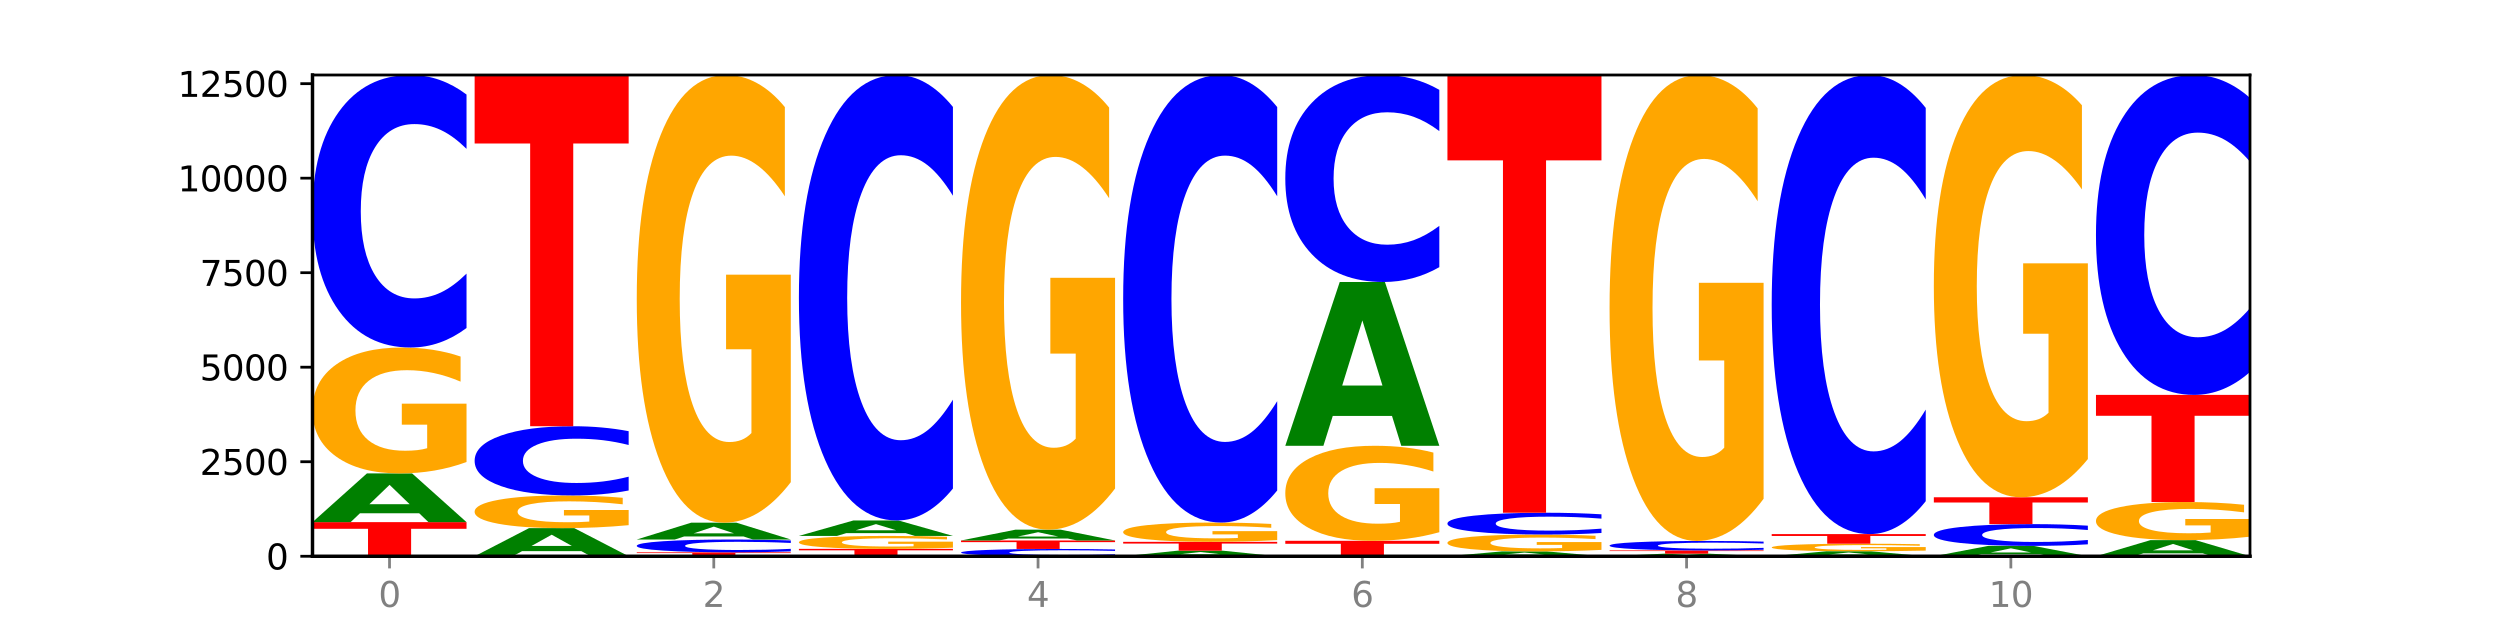 <?xml version="1.0" encoding="utf-8" standalone="no"?>
<!DOCTYPE svg PUBLIC "-//W3C//DTD SVG 1.1//EN"
  "http://www.w3.org/Graphics/SVG/1.1/DTD/svg11.dtd">
<svg xmlns:xlink="http://www.w3.org/1999/xlink" width="720pt" height="180pt" viewBox="0 0 720 180" xmlns="http://www.w3.org/2000/svg" version="1.1">
 <defs>
  <style type="text/css">*{stroke-linejoin: round; stroke-linecap: butt}</style>
 </defs>
 <g id="figure_1">
  <g id="patch_1">
   <path d="M 0 180 
L 720 180 
L 720 0 
L 0 0 
z
" style="fill: #ffffff"/>
  </g>
  <g id="axes_1">
   <g id="patch_2">
    <path d="M 90 160.2 
L 648 160.2 
L 648 21.6 
L 90 21.6 
z
" style="fill: #ffffff"/>
   </g>
   <g id="line2d_1">
    <path d="M 90 160.2 
L 648 160.2 
" clip-path="url(#peba7076632)" style="fill: none; stroke: #000000; stroke-width: 0.5; stroke-linecap: square"/>
   </g>
   <g id="patch_3">
    <path d="M 90 150.379 
L 134.36 150.379 
L 134.36 152.294 
L 118.401 152.294 
L 118.401 160.2 
L 105.99 160.2 
L 105.99 152.294 
L 90 152.294 
L 90 150.379 
z
" clip-path="url(#peba7076632)" style="fill: #ff0000"/>
   </g>
   <g id="patch_4">
    <path d="M 120.728 147.822 
L 103.668 147.822 
L 100.974 150.379 
L 90 150.379 
L 105.672 136.343 
L 118.687 136.343 
L 134.36 150.379 
L 123.395 150.379 
L 120.728 147.822 
z
M 106.389 145.217 
L 117.98 145.217 
L 112.194 139.634 
L 106.389 145.217 
z
" clip-path="url(#peba7076632)" style="fill: #008000"/>
   </g>
   <g id="patch_5">
    <path d="M 134.36 133.063 
Q 129.886 134.703 125.074 135.527 
Q 120.263 136.343 115.133 136.343 
Q 103.541 136.343 96.77 131.46 
Q 90 126.576 90 118.225 
Q 90 109.776 96.89 104.93 
Q 103.789 100.084 115.789 100.084 
Q 120.412 100.084 124.647 100.744 
Q 128.892 101.395 132.65 102.683 
L 132.65 109.911 
Q 128.773 108.256 124.935 107.44 
Q 121.098 106.616 117.24 106.616 
Q 110.102 106.616 106.235 109.627 
Q 102.367 112.63 102.367 118.225 
Q 102.367 123.768 106.096 126.794 
Q 109.824 129.812 116.684 129.812 
Q 118.553 129.812 120.153 129.64 
Q 121.754 129.46 123.026 129.085 
L 123.026 122.3 
L 115.719 122.3 
L 115.719 116.255 
L 134.36 116.255 
L 134.36 133.063 
z
" clip-path="url(#peba7076632)" style="fill: #ffa600"/>
   </g>
   <g id="patch_6">
    <path d="M 134.36 94.459 
Q 130.649 97.247 126.637 98.658 
Q 122.624 100.084 118.254 100.084 
Q 105.222 100.084 97.611 89.514 
Q 90 78.943 90 60.867 
Q 90 42.725 97.611 32.171 
Q 105.222 21.6 118.254 21.6 
Q 122.624 21.6 126.637 23.027 
Q 130.649 24.437 134.36 27.226 
L 134.36 42.871 
Q 130.616 39.174 126.983 37.456 
Q 123.351 35.737 119.339 35.737 
Q 112.141 35.737 108.017 42.433 
Q 103.904 49.113 103.904 60.867 
Q 103.904 72.572 108.017 79.268 
Q 112.141 85.947 119.339 85.947 
Q 123.351 85.947 126.983 84.229 
Q 130.616 82.494 134.36 78.798 
L 134.36 94.459 
z
" clip-path="url(#peba7076632)" style="fill: #0000ff"/>
   </g>
   <g id="patch_7">
    <path d="M 167.423 158.724 
L 150.363 158.724 
L 147.669 160.2 
L 136.695 160.2 
L 152.367 152.099 
L 165.382 152.099 
L 181.054 160.2 
L 170.089 160.2 
L 167.423 158.724 
z
M 153.083 157.221 
L 164.675 157.221 
L 158.888 153.998 
L 153.083 157.221 
z
" clip-path="url(#peba7076632)" style="fill: #008000"/>
   </g>
   <g id="patch_8">
    <path d="M 181.054 151.248 
Q 176.581 151.673 171.769 151.887 
Q 166.957 152.099 161.827 152.099 
Q 150.235 152.099 143.465 150.832 
Q 136.695 149.565 136.695 147.398 
Q 136.695 145.206 143.584 143.949 
Q 150.484 142.691 162.483 142.691 
Q 167.106 142.691 171.341 142.862 
Q 175.586 143.031 179.344 143.366 
L 179.344 145.241 
Q 175.467 144.811 171.63 144.6 
Q 167.792 144.386 163.935 144.386 
Q 156.797 144.386 152.929 145.167 
Q 149.062 145.946 149.062 147.398 
Q 149.062 148.836 152.79 149.621 
Q 156.518 150.404 163.378 150.404 
Q 165.247 150.404 166.848 150.36 
Q 168.448 150.313 169.721 150.216 
L 169.721 148.455 
L 162.414 148.455 
L 162.414 146.887 
L 181.054 146.887 
L 181.054 151.248 
z
" clip-path="url(#peba7076632)" style="fill: #ffa600"/>
   </g>
   <g id="patch_9">
    <path d="M 181.054 141.262 
Q 177.344 141.971 173.331 142.329 
Q 169.319 142.691 164.949 142.691 
Q 151.917 142.691 144.306 140.006 
Q 136.695 137.321 136.695 132.729 
Q 136.695 128.121 144.306 125.44 
Q 151.917 122.754 164.949 122.754 
Q 169.319 122.754 173.331 123.117 
Q 177.344 123.475 181.054 124.183 
L 181.054 128.158 
Q 177.31 127.219 173.678 126.782 
Q 170.045 126.346 166.033 126.346 
Q 158.835 126.346 154.711 128.046 
Q 150.598 129.743 150.598 132.729 
Q 150.598 135.702 154.711 137.403 
Q 158.835 139.1 166.033 139.1 
Q 170.045 139.1 173.678 138.664 
Q 177.31 138.223 181.054 137.284 
L 181.054 141.262 
z
" clip-path="url(#peba7076632)" style="fill: #0000ff"/>
   </g>
   <g id="patch_10">
    <path d="M 136.695 21.6 
L 181.054 21.6 
L 181.054 41.328 
L 165.095 41.328 
L 165.095 122.754 
L 152.685 122.754 
L 152.685 41.328 
L 136.695 41.328 
L 136.695 21.6 
z
" clip-path="url(#peba7076632)" style="fill: #ff0000"/>
   </g>
   <g id="patch_11">
    <path d="M 183.389 159.068 
L 227.749 159.068 
L 227.749 159.288 
L 211.79 159.288 
L 211.79 160.2 
L 199.379 160.2 
L 199.379 159.288 
L 183.389 159.288 
L 183.389 159.068 
z
" clip-path="url(#peba7076632)" style="fill: #ff0000"/>
   </g>
   <g id="patch_12">
    <path d="M 227.749 158.803 
Q 224.038 158.934 220.026 159 
Q 216.014 159.068 211.644 159.068 
Q 198.612 159.068 191 158.57 
Q 183.389 158.073 183.389 157.223 
Q 183.389 156.37 191 155.874 
Q 198.612 155.376 211.644 155.376 
Q 216.014 155.376 220.026 155.443 
Q 224.038 155.51 227.749 155.641 
L 227.749 156.377 
Q 224.005 156.203 220.372 156.122 
Q 216.74 156.041 212.728 156.041 
Q 205.53 156.041 201.406 156.356 
Q 197.293 156.67 197.293 157.223 
Q 197.293 157.774 201.406 158.089 
Q 205.53 158.403 212.728 158.403 
Q 216.74 158.403 220.372 158.322 
Q 224.005 158.24 227.749 158.066 
L 227.749 158.803 
z
" clip-path="url(#peba7076632)" style="fill: #0000ff"/>
   </g>
   <g id="patch_13">
    <path d="M 214.117 154.494 
L 197.057 154.494 
L 194.363 155.376 
L 183.389 155.376 
L 199.062 150.531 
L 212.077 150.531 
L 227.749 155.376 
L 216.784 155.376 
L 214.117 154.494 
z
M 199.778 153.594 
L 211.369 153.594 
L 205.583 151.667 
L 199.778 153.594 
z
" clip-path="url(#peba7076632)" style="fill: #008000"/>
   </g>
   <g id="patch_14">
    <path d="M 227.749 138.866 
Q 223.275 144.698 218.463 147.628 
Q 213.652 150.531 208.522 150.531 
Q 196.93 150.531 190.159 133.166 
Q 183.389 115.801 183.389 86.105 
Q 183.389 56.063 190.279 38.832 
Q 197.178 21.6 209.178 21.6 
Q 213.801 21.6 218.036 23.944 
Q 222.281 26.261 226.039 30.842 
L 226.039 56.543 
Q 222.162 50.657 218.324 47.754 
Q 214.487 44.824 210.629 44.824 
Q 203.491 44.824 199.624 55.531 
Q 195.757 66.21 195.757 86.105 
Q 195.757 105.814 199.485 116.574 
Q 203.213 127.307 210.073 127.307 
Q 211.942 127.307 213.542 126.694 
Q 215.143 126.055 216.415 124.723 
L 216.415 100.594 
L 209.108 100.594 
L 209.108 79.101 
L 227.749 79.101 
L 227.749 138.866 
z
" clip-path="url(#peba7076632)" style="fill: #ffa600"/>
   </g>
   <g id="patch_15">
    <path d="M 230.084 158.077 
L 274.444 158.077 
L 274.444 158.491 
L 258.484 158.491 
L 258.484 160.2 
L 246.074 160.2 
L 246.074 158.491 
L 230.084 158.491 
L 230.084 158.077 
z
" clip-path="url(#peba7076632)" style="fill: #ff0000"/>
   </g>
   <g id="patch_16">
    <path d="M 274.444 157.739 
Q 269.97 157.908 265.158 157.993 
Q 260.346 158.077 255.216 158.077 
Q 243.624 158.077 236.854 157.574 
Q 230.084 157.071 230.084 156.211 
Q 230.084 155.34 236.973 154.841 
Q 243.873 154.342 255.872 154.342 
Q 260.495 154.342 264.73 154.41 
Q 268.976 154.477 272.734 154.61 
L 272.734 155.354 
Q 268.856 155.184 265.019 155.1 
Q 261.181 155.015 257.324 155.015 
Q 250.186 155.015 246.318 155.325 
Q 242.451 155.634 242.451 156.211 
Q 242.451 156.781 246.179 157.093 
Q 249.907 157.404 256.767 157.404 
Q 258.636 157.404 260.237 157.386 
Q 261.837 157.368 263.11 157.329 
L 263.11 156.63 
L 255.803 156.63 
L 255.803 156.008 
L 274.444 156.008 
L 274.444 157.739 
z
" clip-path="url(#peba7076632)" style="fill: #ffa600"/>
   </g>
   <g id="patch_17">
    <path d="M 260.812 153.533 
L 243.752 153.533 
L 241.058 154.342 
L 230.084 154.342 
L 245.756 149.899 
L 258.771 149.899 
L 274.444 154.342 
L 263.478 154.342 
L 260.812 153.533 
z
M 246.473 152.708 
L 258.064 152.708 
L 252.277 150.941 
L 246.473 152.708 
z
" clip-path="url(#peba7076632)" style="fill: #008000"/>
   </g>
   <g id="patch_18">
    <path d="M 274.444 140.703 
Q 270.733 145.261 266.721 147.567 
Q 262.708 149.899 258.338 149.899 
Q 245.306 149.899 237.695 132.62 
Q 230.084 115.34 230.084 85.789 
Q 230.084 56.133 237.695 38.88 
Q 245.306 21.6 258.338 21.6 
Q 262.708 21.6 266.721 23.932 
Q 270.733 26.238 274.444 30.796 
L 274.444 56.372 
Q 270.699 50.329 267.067 47.52 
Q 263.435 44.71 259.422 44.71 
Q 252.224 44.71 248.1 55.656 
Q 243.987 66.575 243.987 85.789 
Q 243.987 104.924 248.1 115.87 
Q 252.224 126.789 259.422 126.789 
Q 263.435 126.789 267.067 123.98 
Q 270.699 121.144 274.444 115.101 
L 274.444 140.703 
z
" clip-path="url(#peba7076632)" style="fill: #0000ff"/>
   </g>
   <g id="patch_19">
    <path d="M 321.138 160.049 
Q 317.427 160.124 313.415 160.162 
Q 309.403 160.2 305.033 160.2 
Q 292.001 160.2 284.389 159.917 
Q 276.778 159.634 276.778 159.15 
Q 276.778 158.664 284.389 158.382 
Q 292.001 158.099 305.033 158.099 
Q 309.403 158.099 313.415 158.137 
Q 317.427 158.174 321.138 158.249 
L 321.138 158.668 
Q 317.394 158.569 313.762 158.523 
Q 310.129 158.477 306.117 158.477 
Q 298.919 158.477 294.795 158.656 
Q 290.682 158.835 290.682 159.15 
Q 290.682 159.463 294.795 159.643 
Q 298.919 159.821 306.117 159.821 
Q 310.129 159.821 313.762 159.775 
Q 317.394 159.729 321.138 159.63 
L 321.138 160.049 
z
" clip-path="url(#peba7076632)" style="fill: #0000ff"/>
   </g>
   <g id="patch_20">
    <path d="M 276.778 155.659 
L 321.138 155.659 
L 321.138 156.135 
L 305.179 156.135 
L 305.179 158.099 
L 292.768 158.099 
L 292.768 156.135 
L 276.778 156.135 
L 276.778 155.659 
z
" clip-path="url(#peba7076632)" style="fill: #ff0000"/>
   </g>
   <g id="patch_21">
    <path d="M 307.506 155.092 
L 290.446 155.092 
L 287.753 155.659 
L 276.778 155.659 
L 292.451 152.545 
L 305.466 152.545 
L 321.138 155.659 
L 310.173 155.659 
L 307.506 155.092 
z
M 293.167 154.514 
L 304.758 154.514 
L 298.972 153.276 
L 293.167 154.514 
z
" clip-path="url(#peba7076632)" style="fill: #008000"/>
   </g>
   <g id="patch_22">
    <path d="M 321.138 140.698 
Q 316.664 146.622 311.853 149.597 
Q 307.041 152.545 301.911 152.545 
Q 290.319 152.545 283.549 134.909 
Q 276.778 117.273 276.778 87.113 
Q 276.778 56.602 283.668 39.101 
Q 290.567 21.6 302.567 21.6 
Q 307.19 21.6 311.425 23.98 
Q 315.67 26.334 319.428 30.986 
L 319.428 57.089 
Q 315.551 51.111 311.713 48.162 
Q 307.876 45.187 304.018 45.187 
Q 296.88 45.187 293.013 56.061 
Q 289.146 66.907 289.146 87.113 
Q 289.146 107.13 292.874 118.058 
Q 296.602 128.958 303.462 128.958 
Q 305.331 128.958 306.931 128.336 
Q 308.532 127.687 309.805 126.335 
L 309.805 101.828 
L 302.497 101.828 
L 302.497 79.999 
L 321.138 79.999 
L 321.138 140.698 
z
" clip-path="url(#peba7076632)" style="fill: #ffa600"/>
   </g>
   <g id="patch_23">
    <path d="M 354.201 159.908 
L 337.141 159.908 
L 334.447 160.2 
L 323.473 160.2 
L 339.145 158.599 
L 352.16 158.599 
L 367.833 160.2 
L 356.867 160.2 
L 354.201 159.908 
z
M 339.862 159.611 
L 351.453 159.611 
L 345.666 158.975 
L 339.862 159.611 
z
" clip-path="url(#peba7076632)" style="fill: #008000"/>
   </g>
   <g id="patch_24">
    <path d="M 323.473 156.051 
L 367.833 156.051 
L 367.833 156.548 
L 351.873 156.548 
L 351.873 158.599 
L 339.463 158.599 
L 339.463 156.548 
L 323.473 156.548 
L 323.473 156.051 
z
" clip-path="url(#peba7076632)" style="fill: #ff0000"/>
   </g>
   <g id="patch_25">
    <path d="M 367.833 155.549 
Q 363.359 155.8 358.547 155.926 
Q 353.735 156.051 348.605 156.051 
Q 337.013 156.051 330.243 155.304 
Q 323.473 154.556 323.473 153.277 
Q 323.473 151.983 330.362 151.241 
Q 337.262 150.498 349.262 150.498 
Q 353.884 150.498 358.12 150.599 
Q 362.365 150.699 366.123 150.896 
L 366.123 152.003 
Q 362.245 151.75 358.408 151.625 
Q 354.57 151.499 350.713 151.499 
Q 343.575 151.499 339.708 151.96 
Q 335.84 152.42 335.84 153.277 
Q 335.84 154.125 339.568 154.589 
Q 343.297 155.051 350.156 155.051 
Q 352.025 155.051 353.626 155.025 
Q 355.227 154.997 356.499 154.94 
L 356.499 153.901 
L 349.192 153.901 
L 349.192 152.975 
L 367.833 152.975 
L 367.833 155.549 
z
" clip-path="url(#peba7076632)" style="fill: #ffa600"/>
   </g>
   <g id="patch_26">
    <path d="M 367.833 141.259 
Q 364.122 145.839 360.11 148.155 
Q 356.097 150.498 351.727 150.498 
Q 338.695 150.498 331.084 133.138 
Q 323.473 115.778 323.473 86.089 
Q 323.473 56.294 331.084 38.96 
Q 338.695 21.6 351.727 21.6 
Q 356.097 21.6 360.11 23.943 
Q 364.122 26.26 367.833 30.839 
L 367.833 56.534 
Q 364.088 50.463 360.456 47.641 
Q 356.824 44.818 352.811 44.818 
Q 345.614 44.818 341.489 55.815 
Q 337.376 66.785 337.376 86.089 
Q 337.376 105.313 341.489 116.31 
Q 345.614 127.28 352.811 127.28 
Q 356.824 127.28 360.456 124.458 
Q 364.088 121.609 367.833 115.538 
L 367.833 141.259 
z
" clip-path="url(#peba7076632)" style="fill: #0000ff"/>
   </g>
   <g id="patch_27">
    <path d="M 370.167 155.757 
L 414.527 155.757 
L 414.527 156.624 
L 398.568 156.624 
L 398.568 160.2 
L 386.158 160.2 
L 386.158 156.624 
L 370.167 156.624 
L 370.167 155.757 
z
" clip-path="url(#peba7076632)" style="fill: #ff0000"/>
   </g>
   <g id="patch_28">
    <path d="M 414.527 153.281 
Q 410.053 154.519 405.242 155.141 
Q 400.43 155.757 395.3 155.757 
Q 383.708 155.757 376.938 152.071 
Q 370.167 148.384 370.167 142.079 
Q 370.167 135.701 377.057 132.042 
Q 383.956 128.384 395.956 128.384 
Q 400.579 128.384 404.814 128.881 
Q 409.059 129.373 412.817 130.346 
L 412.817 135.803 
Q 408.94 134.553 405.102 133.937 
Q 401.265 133.315 397.408 133.315 
Q 390.269 133.315 386.402 135.588 
Q 382.535 137.855 382.535 142.079 
Q 382.535 146.263 386.263 148.548 
Q 389.991 150.827 396.851 150.827 
Q 398.72 150.827 400.321 150.697 
Q 401.921 150.561 403.194 150.278 
L 403.194 145.155 
L 395.887 145.155 
L 395.887 140.592 
L 414.527 140.592 
L 414.527 153.281 
z
" clip-path="url(#peba7076632)" style="fill: #ffa600"/>
   </g>
   <g id="patch_29">
    <path d="M 400.895 119.791 
L 383.835 119.791 
L 381.142 128.384 
L 370.167 128.384 
L 385.84 81.215 
L 398.855 81.215 
L 414.527 128.384 
L 403.562 128.384 
L 400.895 119.791 
z
M 386.556 111.037 
L 398.147 111.037 
L 392.361 92.274 
L 386.556 111.037 
z
" clip-path="url(#peba7076632)" style="fill: #008000"/>
   </g>
   <g id="patch_30">
    <path d="M 414.527 76.942 
Q 410.817 79.06 406.804 80.131 
Q 402.792 81.215 398.422 81.215 
Q 385.39 81.215 377.779 73.186 
Q 370.167 65.157 370.167 51.426 
Q 370.167 37.646 377.779 29.629 
Q 385.39 21.6 398.422 21.6 
Q 402.792 21.6 406.804 22.684 
Q 410.817 23.755 414.527 25.873 
L 414.527 37.757 
Q 410.783 34.949 407.151 33.644 
Q 403.518 32.338 399.506 32.338 
Q 392.308 32.338 388.184 37.424 
Q 384.071 42.498 384.071 51.426 
Q 384.071 60.317 388.184 65.403 
Q 392.308 70.476 399.506 70.476 
Q 403.518 70.476 407.151 69.171 
Q 410.783 67.853 414.527 65.046 
L 414.527 76.942 
z
" clip-path="url(#peba7076632)" style="fill: #0000ff"/>
   </g>
   <g id="patch_31">
    <path d="M 447.59 159.946 
L 430.53 159.946 
L 427.836 160.2 
L 416.862 160.2 
L 432.534 158.806 
L 445.549 158.806 
L 461.222 160.2 
L 450.257 160.2 
L 447.59 159.946 
z
M 433.251 159.687 
L 444.842 159.687 
L 439.055 159.133 
L 433.251 159.687 
z
" clip-path="url(#peba7076632)" style="fill: #008000"/>
   </g>
   <g id="patch_32">
    <path d="M 461.222 158.367 
Q 456.748 158.587 451.936 158.697 
Q 447.124 158.806 441.995 158.806 
Q 430.403 158.806 423.632 158.152 
Q 416.862 157.498 416.862 156.38 
Q 416.862 155.248 423.752 154.599 
Q 430.651 153.95 442.651 153.95 
Q 447.274 153.95 451.509 154.038 
Q 455.754 154.126 459.512 154.298 
L 459.512 155.266 
Q 455.635 155.044 451.797 154.935 
Q 447.96 154.825 444.102 154.825 
Q 436.964 154.825 433.097 155.228 
Q 429.229 155.63 429.229 156.38 
Q 429.229 157.122 432.958 157.527 
Q 436.686 157.932 443.545 157.932 
Q 445.414 157.932 447.015 157.908 
Q 448.616 157.884 449.888 157.834 
L 449.888 156.925 
L 442.581 156.925 
L 442.581 156.116 
L 461.222 156.116 
L 461.222 158.367 
z
" clip-path="url(#peba7076632)" style="fill: #ffa600"/>
   </g>
   <g id="patch_33">
    <path d="M 461.222 153.5 
Q 457.511 153.723 453.499 153.836 
Q 449.486 153.95 445.116 153.95 
Q 432.084 153.95 424.473 153.104 
Q 416.862 152.258 416.862 150.811 
Q 416.862 149.358 424.473 148.513 
Q 432.084 147.667 445.116 147.667 
Q 449.486 147.667 453.499 147.782 
Q 457.511 147.894 461.222 148.118 
L 461.222 149.37 
Q 457.478 149.074 453.845 148.937 
Q 450.213 148.799 446.2 148.799 
Q 439.003 148.799 434.879 149.335 
Q 430.766 149.87 430.766 150.811 
Q 430.766 151.748 434.879 152.284 
Q 439.003 152.818 446.2 152.818 
Q 450.213 152.818 453.845 152.681 
Q 457.478 152.542 461.222 152.246 
L 461.222 153.5 
z
" clip-path="url(#peba7076632)" style="fill: #0000ff"/>
   </g>
   <g id="patch_34">
    <path d="M 416.862 21.6 
L 461.222 21.6 
L 461.222 46.187 
L 445.263 46.187 
L 445.263 147.667 
L 432.852 147.667 
L 432.852 46.187 
L 416.862 46.187 
L 416.862 21.6 
z
" clip-path="url(#peba7076632)" style="fill: #ff0000"/>
   </g>
   <g id="patch_35">
    <path d="M 494.285 160.065 
L 477.225 160.065 
L 474.531 160.2 
L 463.556 160.2 
L 479.229 159.46 
L 492.244 159.46 
L 507.916 160.2 
L 496.951 160.2 
L 494.285 160.065 
z
M 479.945 159.928 
L 491.536 159.928 
L 485.75 159.633 
L 479.945 159.928 
z
" clip-path="url(#peba7076632)" style="fill: #008000"/>
   </g>
   <g id="patch_36">
    <path d="M 463.556 158.523 
L 507.916 158.523 
L 507.916 158.706 
L 491.957 158.706 
L 491.957 159.46 
L 479.547 159.46 
L 479.547 158.706 
L 463.556 158.706 
L 463.556 158.523 
z
" clip-path="url(#peba7076632)" style="fill: #ff0000"/>
   </g>
   <g id="patch_37">
    <path d="M 507.916 158.327 
Q 504.206 158.424 500.193 158.473 
Q 496.181 158.523 491.811 158.523 
Q 478.779 158.523 471.168 158.155 
Q 463.556 157.787 463.556 157.158 
Q 463.556 156.526 471.168 156.158 
Q 478.779 155.79 491.811 155.79 
Q 496.181 155.79 500.193 155.84 
Q 504.206 155.889 507.916 155.986 
L 507.916 156.531 
Q 504.172 156.402 500.54 156.342 
Q 496.907 156.282 492.895 156.282 
Q 485.697 156.282 481.573 156.516 
Q 477.46 156.748 477.46 157.158 
Q 477.46 157.565 481.573 157.798 
Q 485.697 158.031 492.895 158.031 
Q 496.907 158.031 500.54 157.971 
Q 504.172 157.911 507.916 157.782 
L 507.916 158.327 
z
" clip-path="url(#peba7076632)" style="fill: #0000ff"/>
   </g>
   <g id="patch_38">
    <path d="M 507.916 143.649 
Q 503.443 149.72 498.631 152.769 
Q 493.819 155.79 488.689 155.79 
Q 477.097 155.79 470.327 137.717 
Q 463.556 119.644 463.556 88.737 
Q 463.556 57.469 470.446 39.535 
Q 477.346 21.6 489.345 21.6 
Q 493.968 21.6 498.203 24.039 
Q 502.448 26.451 506.206 31.219 
L 506.206 57.968 
Q 502.329 51.842 498.492 48.821 
Q 494.654 45.771 490.797 45.771 
Q 483.659 45.771 479.791 56.915 
Q 475.924 68.03 475.924 88.737 
Q 475.924 109.249 479.652 120.448 
Q 483.38 131.619 490.24 131.619 
Q 492.109 131.619 493.71 130.981 
Q 495.31 130.316 496.583 128.93 
L 496.583 103.816 
L 489.276 103.816 
L 489.276 81.446 
L 507.916 81.446 
L 507.916 143.649 
z
" clip-path="url(#peba7076632)" style="fill: #ffa600"/>
   </g>
   <g id="patch_39">
    <path d="M 540.979 159.94 
L 523.919 159.94 
L 521.225 160.2 
L 510.251 160.2 
L 525.923 158.774 
L 538.938 158.774 
L 554.611 160.2 
L 543.646 160.2 
L 540.979 159.94 
z
M 526.64 159.675 
L 538.231 159.675 
L 532.445 159.108 
L 526.64 159.675 
z
" clip-path="url(#peba7076632)" style="fill: #008000"/>
   </g>
   <g id="patch_40">
    <path d="M 554.611 158.576 
Q 550.137 158.675 545.325 158.724 
Q 540.514 158.774 535.384 158.774 
Q 523.792 158.774 517.021 158.479 
Q 510.251 158.184 510.251 157.68 
Q 510.251 157.17 517.141 156.878 
Q 524.04 156.585 536.04 156.585 
Q 540.663 156.585 544.898 156.625 
Q 549.143 156.664 552.901 156.742 
L 552.901 157.178 
Q 549.024 157.078 545.186 157.029 
Q 541.349 156.979 537.491 156.979 
Q 530.353 156.979 526.486 157.161 
Q 522.619 157.342 522.619 157.68 
Q 522.619 158.015 526.347 158.197 
Q 530.075 158.379 536.935 158.379 
Q 538.804 158.379 540.404 158.369 
Q 542.005 158.358 543.277 158.336 
L 543.277 157.926 
L 535.97 157.926 
L 535.97 157.561 
L 554.611 157.561 
L 554.611 158.576 
z
" clip-path="url(#peba7076632)" style="fill: #ffa600"/>
   </g>
   <g id="patch_41">
    <path d="M 510.251 153.819 
L 554.611 153.819 
L 554.611 154.359 
L 538.652 154.359 
L 538.652 156.585 
L 526.241 156.585 
L 526.241 154.359 
L 510.251 154.359 
L 510.251 153.819 
z
" clip-path="url(#peba7076632)" style="fill: #ff0000"/>
   </g>
   <g id="patch_42">
    <path d="M 554.611 144.342 
Q 550.9 149.04 546.888 151.416 
Q 542.875 153.819 538.505 153.819 
Q 525.474 153.819 517.862 136.012 
Q 510.251 118.204 510.251 87.751 
Q 510.251 57.188 517.862 39.408 
Q 525.474 21.6 538.505 21.6 
Q 542.875 21.6 546.888 24.003 
Q 550.9 26.38 554.611 31.077 
L 554.611 57.434 
Q 550.867 51.207 547.234 48.312 
Q 543.602 45.416 539.59 45.416 
Q 532.392 45.416 528.268 56.696 
Q 524.155 67.949 524.155 87.751 
Q 524.155 107.47 528.268 118.75 
Q 532.392 130.003 539.59 130.003 
Q 543.602 130.003 547.234 127.108 
Q 550.867 124.185 554.611 117.958 
L 554.611 144.342 
z
" clip-path="url(#peba7076632)" style="fill: #0000ff"/>
   </g>
   <g id="patch_43">
    <path d="M 587.674 159.657 
L 570.614 159.657 
L 567.92 160.2 
L 556.946 160.2 
L 572.618 157.217 
L 585.633 157.217 
L 601.305 160.2 
L 590.34 160.2 
L 587.674 159.657 
z
M 573.335 159.103 
L 584.926 159.103 
L 579.139 157.916 
L 573.335 159.103 
z
" clip-path="url(#peba7076632)" style="fill: #008000"/>
   </g>
   <g id="patch_44">
    <path d="M 601.305 156.767 
Q 597.595 156.99 593.582 157.103 
Q 589.57 157.217 585.2 157.217 
Q 572.168 157.217 564.557 156.372 
Q 556.946 155.527 556.946 154.083 
Q 556.946 152.633 564.557 151.789 
Q 572.168 150.945 585.2 150.945 
Q 589.57 150.945 593.582 151.059 
Q 597.595 151.171 601.305 151.394 
L 601.305 152.645 
Q 597.561 152.349 593.929 152.212 
Q 590.297 152.074 586.284 152.074 
Q 579.086 152.074 574.962 152.61 
Q 570.849 153.143 570.849 154.083 
Q 570.849 155.018 574.962 155.553 
Q 579.086 156.087 586.284 156.087 
Q 590.297 156.087 593.929 155.949 
Q 597.561 155.811 601.305 155.515 
L 601.305 156.767 
z
" clip-path="url(#peba7076632)" style="fill: #0000ff"/>
   </g>
   <g id="patch_45">
    <path d="M 556.946 143.214 
L 601.305 143.214 
L 601.305 144.722 
L 585.346 144.722 
L 585.346 150.945 
L 572.936 150.945 
L 572.936 144.722 
L 556.946 144.722 
L 556.946 143.214 
z
" clip-path="url(#peba7076632)" style="fill: #ff0000"/>
   </g>
   <g id="patch_46">
    <path d="M 601.305 132.211 
Q 596.832 137.712 592.02 140.476 
Q 587.208 143.214 582.078 143.214 
Q 570.486 143.214 563.716 126.835 
Q 556.946 110.455 556.946 82.445 
Q 556.946 54.107 563.835 37.854 
Q 570.735 21.6 582.734 21.6 
Q 587.357 21.6 591.592 23.811 
Q 595.838 25.996 599.595 30.317 
L 599.595 54.56 
Q 595.718 49.008 591.881 46.269 
Q 588.043 43.506 584.186 43.506 
Q 577.048 43.506 573.18 53.605 
Q 569.313 63.679 569.313 82.445 
Q 569.313 101.035 573.041 111.184 
Q 576.769 121.308 583.629 121.308 
Q 585.498 121.308 587.099 120.73 
Q 588.699 120.127 589.972 118.871 
L 589.972 96.111 
L 582.665 96.111 
L 582.665 75.838 
L 601.305 75.838 
L 601.305 132.211 
z
" clip-path="url(#peba7076632)" style="fill: #ffa600"/>
   </g>
   <g id="patch_47">
    <path d="M 634.368 159.355 
L 617.308 159.355 
L 614.614 160.2 
L 603.64 160.2 
L 619.313 155.561 
L 632.328 155.561 
L 648 160.2 
L 637.035 160.2 
L 634.368 159.355 
z
M 620.029 158.494 
L 631.62 158.494 
L 625.834 156.649 
L 620.029 158.494 
z
" clip-path="url(#peba7076632)" style="fill: #008000"/>
   </g>
   <g id="patch_48">
    <path d="M 648 154.568 
Q 643.526 155.065 638.714 155.314 
Q 633.903 155.561 628.773 155.561 
Q 617.181 155.561 610.41 154.083 
Q 603.64 152.605 603.64 150.077 
Q 603.64 147.52 610.53 146.053 
Q 617.429 144.586 629.429 144.586 
Q 634.052 144.586 638.287 144.785 
Q 642.532 144.983 646.29 145.373 
L 646.29 147.56 
Q 642.413 147.059 638.575 146.812 
Q 634.738 146.563 630.88 146.563 
Q 623.742 146.563 619.875 147.474 
Q 616.008 148.383 616.008 150.077 
Q 616.008 151.755 619.736 152.671 
Q 623.464 153.584 630.324 153.584 
Q 632.193 153.584 633.793 153.532 
Q 635.394 153.478 636.666 153.365 
L 636.666 151.31 
L 629.359 151.31 
L 629.359 149.481 
L 648 149.481 
L 648 154.568 
z
" clip-path="url(#peba7076632)" style="fill: #ffa600"/>
   </g>
   <g id="patch_49">
    <path d="M 603.64 113.728 
L 648 113.728 
L 648 119.746 
L 632.041 119.746 
L 632.041 144.586 
L 619.63 144.586 
L 619.63 119.746 
L 603.64 119.746 
L 603.64 113.728 
z
" clip-path="url(#peba7076632)" style="fill: #ff0000"/>
   </g>
   <g id="patch_50">
    <path d="M 648 107.124 
Q 644.289 110.397 640.277 112.053 
Q 636.265 113.728 631.895 113.728 
Q 618.863 113.728 611.251 101.32 
Q 603.64 88.912 603.64 67.692 
Q 603.64 46.397 611.251 34.008 
Q 618.863 21.6 631.895 21.6 
Q 636.265 21.6 640.277 23.275 
Q 644.289 24.93 648 28.204 
L 648 46.568 
Q 644.256 42.229 640.623 40.212 
Q 636.991 38.195 632.979 38.195 
Q 625.781 38.195 621.657 46.054 
Q 617.544 53.895 617.544 67.692 
Q 617.544 81.433 621.657 89.292 
Q 625.781 97.133 632.979 97.133 
Q 636.991 97.133 640.623 95.116 
Q 644.256 93.079 648 88.74 
L 648 107.124 
z
" clip-path="url(#peba7076632)" style="fill: #0000ff"/>
   </g>
   <g id="matplotlib.axis_1">
    <g id="xtick_1">
     <g id="line2d_2">
      <defs>
       <path id="m9ce0337207" d="M 0 0 
L 0 3.5 
" style="stroke: #808080; stroke-width: 0.8"/>
      </defs>
      <g>
       <use xlink:href="#m9ce0337207" x="112.18" y="160.2" style="fill: #808080; stroke: #808080; stroke-width: 0.8"/>
      </g>
     </g>
     <g id="text_1">
      <!-- 0 -->
      <g style="fill: #808080" transform="translate(108.999 174.798) scale(0.1 -0.1)">
       <defs>
        <path id="DejaVuSans-30" d="M 2034 4250 
Q 1547 4250 1301 3770 
Q 1056 3291 1056 2328 
Q 1056 1369 1301 889 
Q 1547 409 2034 409 
Q 2525 409 2770 889 
Q 3016 1369 3016 2328 
Q 3016 3291 2770 3770 
Q 2525 4250 2034 4250 
z
M 2034 4750 
Q 2819 4750 3233 4129 
Q 3647 3509 3647 2328 
Q 3647 1150 3233 529 
Q 2819 -91 2034 -91 
Q 1250 -91 836 529 
Q 422 1150 422 2328 
Q 422 3509 836 4129 
Q 1250 4750 2034 4750 
z
" transform="scale(0.016)"/>
       </defs>
       <use xlink:href="#DejaVuSans-30"/>
      </g>
     </g>
    </g>
    <g id="xtick_2">
     <g id="line2d_3">
      <g>
       <use xlink:href="#m9ce0337207" x="205.569" y="160.2" style="fill: #808080; stroke: #808080; stroke-width: 0.8"/>
      </g>
     </g>
     <g id="text_2">
      <!-- 2 -->
      <g style="fill: #808080" transform="translate(202.388 174.798) scale(0.1 -0.1)">
       <defs>
        <path id="DejaVuSans-32" d="M 1228 531 
L 3431 531 
L 3431 0 
L 469 0 
L 469 531 
Q 828 903 1448 1529 
Q 2069 2156 2228 2338 
Q 2531 2678 2651 2914 
Q 2772 3150 2772 3378 
Q 2772 3750 2511 3984 
Q 2250 4219 1831 4219 
Q 1534 4219 1204 4116 
Q 875 4013 500 3803 
L 500 4441 
Q 881 4594 1212 4672 
Q 1544 4750 1819 4750 
Q 2544 4750 2975 4387 
Q 3406 4025 3406 3419 
Q 3406 3131 3298 2873 
Q 3191 2616 2906 2266 
Q 2828 2175 2409 1742 
Q 1991 1309 1228 531 
z
" transform="scale(0.016)"/>
       </defs>
       <use xlink:href="#DejaVuSans-32"/>
      </g>
     </g>
    </g>
    <g id="xtick_3">
     <g id="line2d_4">
      <g>
       <use xlink:href="#m9ce0337207" x="298.958" y="160.2" style="fill: #808080; stroke: #808080; stroke-width: 0.8"/>
      </g>
     </g>
     <g id="text_3">
      <!-- 4 -->
      <g style="fill: #808080" transform="translate(295.777 174.798) scale(0.1 -0.1)">
       <defs>
        <path id="DejaVuSans-34" d="M 2419 4116 
L 825 1625 
L 2419 1625 
L 2419 4116 
z
M 2253 4666 
L 3047 4666 
L 3047 1625 
L 3713 1625 
L 3713 1100 
L 3047 1100 
L 3047 0 
L 2419 0 
L 2419 1100 
L 313 1100 
L 313 1709 
L 2253 4666 
z
" transform="scale(0.016)"/>
       </defs>
       <use xlink:href="#DejaVuSans-34"/>
      </g>
     </g>
    </g>
    <g id="xtick_4">
     <g id="line2d_5">
      <g>
       <use xlink:href="#m9ce0337207" x="392.347" y="160.2" style="fill: #808080; stroke: #808080; stroke-width: 0.8"/>
      </g>
     </g>
     <g id="text_4">
      <!-- 6 -->
      <g style="fill: #808080" transform="translate(389.166 174.798) scale(0.1 -0.1)">
       <defs>
        <path id="DejaVuSans-36" d="M 2113 2584 
Q 1688 2584 1439 2293 
Q 1191 2003 1191 1497 
Q 1191 994 1439 701 
Q 1688 409 2113 409 
Q 2538 409 2786 701 
Q 3034 994 3034 1497 
Q 3034 2003 2786 2293 
Q 2538 2584 2113 2584 
z
M 3366 4563 
L 3366 3988 
Q 3128 4100 2886 4159 
Q 2644 4219 2406 4219 
Q 1781 4219 1451 3797 
Q 1122 3375 1075 2522 
Q 1259 2794 1537 2939 
Q 1816 3084 2150 3084 
Q 2853 3084 3261 2657 
Q 3669 2231 3669 1497 
Q 3669 778 3244 343 
Q 2819 -91 2113 -91 
Q 1303 -91 875 529 
Q 447 1150 447 2328 
Q 447 3434 972 4092 
Q 1497 4750 2381 4750 
Q 2619 4750 2861 4703 
Q 3103 4656 3366 4563 
z
" transform="scale(0.016)"/>
       </defs>
       <use xlink:href="#DejaVuSans-36"/>
      </g>
     </g>
    </g>
    <g id="xtick_5">
     <g id="line2d_6">
      <g>
       <use xlink:href="#m9ce0337207" x="485.736" y="160.2" style="fill: #808080; stroke: #808080; stroke-width: 0.8"/>
      </g>
     </g>
     <g id="text_5">
      <!-- 8 -->
      <g style="fill: #808080" transform="translate(482.555 174.798) scale(0.1 -0.1)">
       <defs>
        <path id="DejaVuSans-38" d="M 2034 2216 
Q 1584 2216 1326 1975 
Q 1069 1734 1069 1313 
Q 1069 891 1326 650 
Q 1584 409 2034 409 
Q 2484 409 2743 651 
Q 3003 894 3003 1313 
Q 3003 1734 2745 1975 
Q 2488 2216 2034 2216 
z
M 1403 2484 
Q 997 2584 770 2862 
Q 544 3141 544 3541 
Q 544 4100 942 4425 
Q 1341 4750 2034 4750 
Q 2731 4750 3128 4425 
Q 3525 4100 3525 3541 
Q 3525 3141 3298 2862 
Q 3072 2584 2669 2484 
Q 3125 2378 3379 2068 
Q 3634 1759 3634 1313 
Q 3634 634 3220 271 
Q 2806 -91 2034 -91 
Q 1263 -91 848 271 
Q 434 634 434 1313 
Q 434 1759 690 2068 
Q 947 2378 1403 2484 
z
M 1172 3481 
Q 1172 3119 1398 2916 
Q 1625 2713 2034 2713 
Q 2441 2713 2670 2916 
Q 2900 3119 2900 3481 
Q 2900 3844 2670 4047 
Q 2441 4250 2034 4250 
Q 1625 4250 1398 4047 
Q 1172 3844 1172 3481 
z
" transform="scale(0.016)"/>
       </defs>
       <use xlink:href="#DejaVuSans-38"/>
      </g>
     </g>
    </g>
    <g id="xtick_6">
     <g id="line2d_7">
      <g>
       <use xlink:href="#m9ce0337207" x="579.126" y="160.2" style="fill: #808080; stroke: #808080; stroke-width: 0.8"/>
      </g>
     </g>
     <g id="text_6">
      <!-- 10 -->
      <g style="fill: #808080" transform="translate(572.763 174.798) scale(0.1 -0.1)">
       <defs>
        <path id="DejaVuSans-31" d="M 794 531 
L 1825 531 
L 1825 4091 
L 703 3866 
L 703 4441 
L 1819 4666 
L 2450 4666 
L 2450 531 
L 3481 531 
L 3481 0 
L 794 0 
L 794 531 
z
" transform="scale(0.016)"/>
       </defs>
       <use xlink:href="#DejaVuSans-31"/>
       <use xlink:href="#DejaVuSans-30" x="63.623"/>
      </g>
     </g>
    </g>
   </g>
   <g id="matplotlib.axis_2">
    <g id="ytick_1">
     <g id="line2d_8">
      <defs>
       <path id="m74d191b740" d="M 0 0 
L -3.5 0 
" style="stroke: #000000; stroke-width: 0.8"/>
      </defs>
      <g>
       <use xlink:href="#m74d191b740" x="90" y="160.2" style="stroke: #000000; stroke-width: 0.8"/>
      </g>
     </g>
     <g id="text_7">
      <!-- 0 -->
      <g transform="translate(76.638 163.999) scale(0.1 -0.1)">
       <use xlink:href="#DejaVuSans-30"/>
      </g>
     </g>
    </g>
    <g id="ytick_2">
     <g id="line2d_9">
      <g>
       <use xlink:href="#m74d191b740" x="90" y="132.979" style="stroke: #000000; stroke-width: 0.8"/>
      </g>
     </g>
     <g id="text_8">
      <!-- 2500 -->
      <g transform="translate(57.55 136.778) scale(0.1 -0.1)">
       <defs>
        <path id="DejaVuSans-35" d="M 691 4666 
L 3169 4666 
L 3169 4134 
L 1269 4134 
L 1269 2991 
Q 1406 3038 1543 3061 
Q 1681 3084 1819 3084 
Q 2600 3084 3056 2656 
Q 3513 2228 3513 1497 
Q 3513 744 3044 326 
Q 2575 -91 1722 -91 
Q 1428 -91 1123 -41 
Q 819 9 494 109 
L 494 744 
Q 775 591 1075 516 
Q 1375 441 1709 441 
Q 2250 441 2565 725 
Q 2881 1009 2881 1497 
Q 2881 1984 2565 2268 
Q 2250 2553 1709 2553 
Q 1456 2553 1204 2497 
Q 953 2441 691 2322 
L 691 4666 
z
" transform="scale(0.016)"/>
       </defs>
       <use xlink:href="#DejaVuSans-32"/>
       <use xlink:href="#DejaVuSans-35" x="63.623"/>
       <use xlink:href="#DejaVuSans-30" x="127.246"/>
       <use xlink:href="#DejaVuSans-30" x="190.869"/>
      </g>
     </g>
    </g>
    <g id="ytick_3">
     <g id="line2d_10">
      <g>
       <use xlink:href="#m74d191b740" x="90" y="105.757" style="stroke: #000000; stroke-width: 0.8"/>
      </g>
     </g>
     <g id="text_9">
      <!-- 5000 -->
      <g transform="translate(57.55 109.557) scale(0.1 -0.1)">
       <use xlink:href="#DejaVuSans-35"/>
       <use xlink:href="#DejaVuSans-30" x="63.623"/>
       <use xlink:href="#DejaVuSans-30" x="127.246"/>
       <use xlink:href="#DejaVuSans-30" x="190.869"/>
      </g>
     </g>
    </g>
    <g id="ytick_4">
     <g id="line2d_11">
      <g>
       <use xlink:href="#m74d191b740" x="90" y="78.536" style="stroke: #000000; stroke-width: 0.8"/>
      </g>
     </g>
     <g id="text_10">
      <!-- 7500 -->
      <g transform="translate(57.55 82.335) scale(0.1 -0.1)">
       <defs>
        <path id="DejaVuSans-37" d="M 525 4666 
L 3525 4666 
L 3525 4397 
L 1831 0 
L 1172 0 
L 2766 4134 
L 525 4134 
L 525 4666 
z
" transform="scale(0.016)"/>
       </defs>
       <use xlink:href="#DejaVuSans-37"/>
       <use xlink:href="#DejaVuSans-35" x="63.623"/>
       <use xlink:href="#DejaVuSans-30" x="127.246"/>
       <use xlink:href="#DejaVuSans-30" x="190.869"/>
      </g>
     </g>
    </g>
    <g id="ytick_5">
     <g id="line2d_12">
      <g>
       <use xlink:href="#m74d191b740" x="90" y="51.315" style="stroke: #000000; stroke-width: 0.8"/>
      </g>
     </g>
     <g id="text_11">
      <!-- 10000 -->
      <g transform="translate(51.188 55.114) scale(0.1 -0.1)">
       <use xlink:href="#DejaVuSans-31"/>
       <use xlink:href="#DejaVuSans-30" x="63.623"/>
       <use xlink:href="#DejaVuSans-30" x="127.246"/>
       <use xlink:href="#DejaVuSans-30" x="190.869"/>
       <use xlink:href="#DejaVuSans-30" x="254.492"/>
      </g>
     </g>
    </g>
    <g id="ytick_6">
     <g id="line2d_13">
      <g>
       <use xlink:href="#m74d191b740" x="90" y="24.093" style="stroke: #000000; stroke-width: 0.8"/>
      </g>
     </g>
     <g id="text_12">
      <!-- 12500 -->
      <g transform="translate(51.188 27.893) scale(0.1 -0.1)">
       <use xlink:href="#DejaVuSans-31"/>
       <use xlink:href="#DejaVuSans-32" x="63.623"/>
       <use xlink:href="#DejaVuSans-35" x="127.246"/>
       <use xlink:href="#DejaVuSans-30" x="190.869"/>
       <use xlink:href="#DejaVuSans-30" x="254.492"/>
      </g>
     </g>
    </g>
   </g>
   <g id="patch_51">
    <path d="M 90 160.2 
L 90 21.6 
" style="fill: none; stroke: #000000; stroke-linejoin: miter; stroke-linecap: square"/>
   </g>
   <g id="patch_52">
    <path d="M 648 160.2 
L 648 21.6 
" style="fill: none; stroke: #000000; stroke-width: 0.8; stroke-linejoin: miter; stroke-linecap: square"/>
   </g>
   <g id="patch_53">
    <path d="M 90 160.2 
L 648 160.2 
" style="fill: none; stroke: #000000; stroke-linejoin: miter; stroke-linecap: square"/>
   </g>
   <g id="patch_54">
    <path d="M 90 21.6 
L 648 21.6 
" style="fill: none; stroke: #000000; stroke-width: 0.8; stroke-linejoin: miter; stroke-linecap: square"/>
   </g>
  </g>
 </g>
 <defs>
  <clipPath id="peba7076632">
   <rect x="90" y="21.6" width="558" height="138.6"/>
  </clipPath>
 </defs>
</svg>
